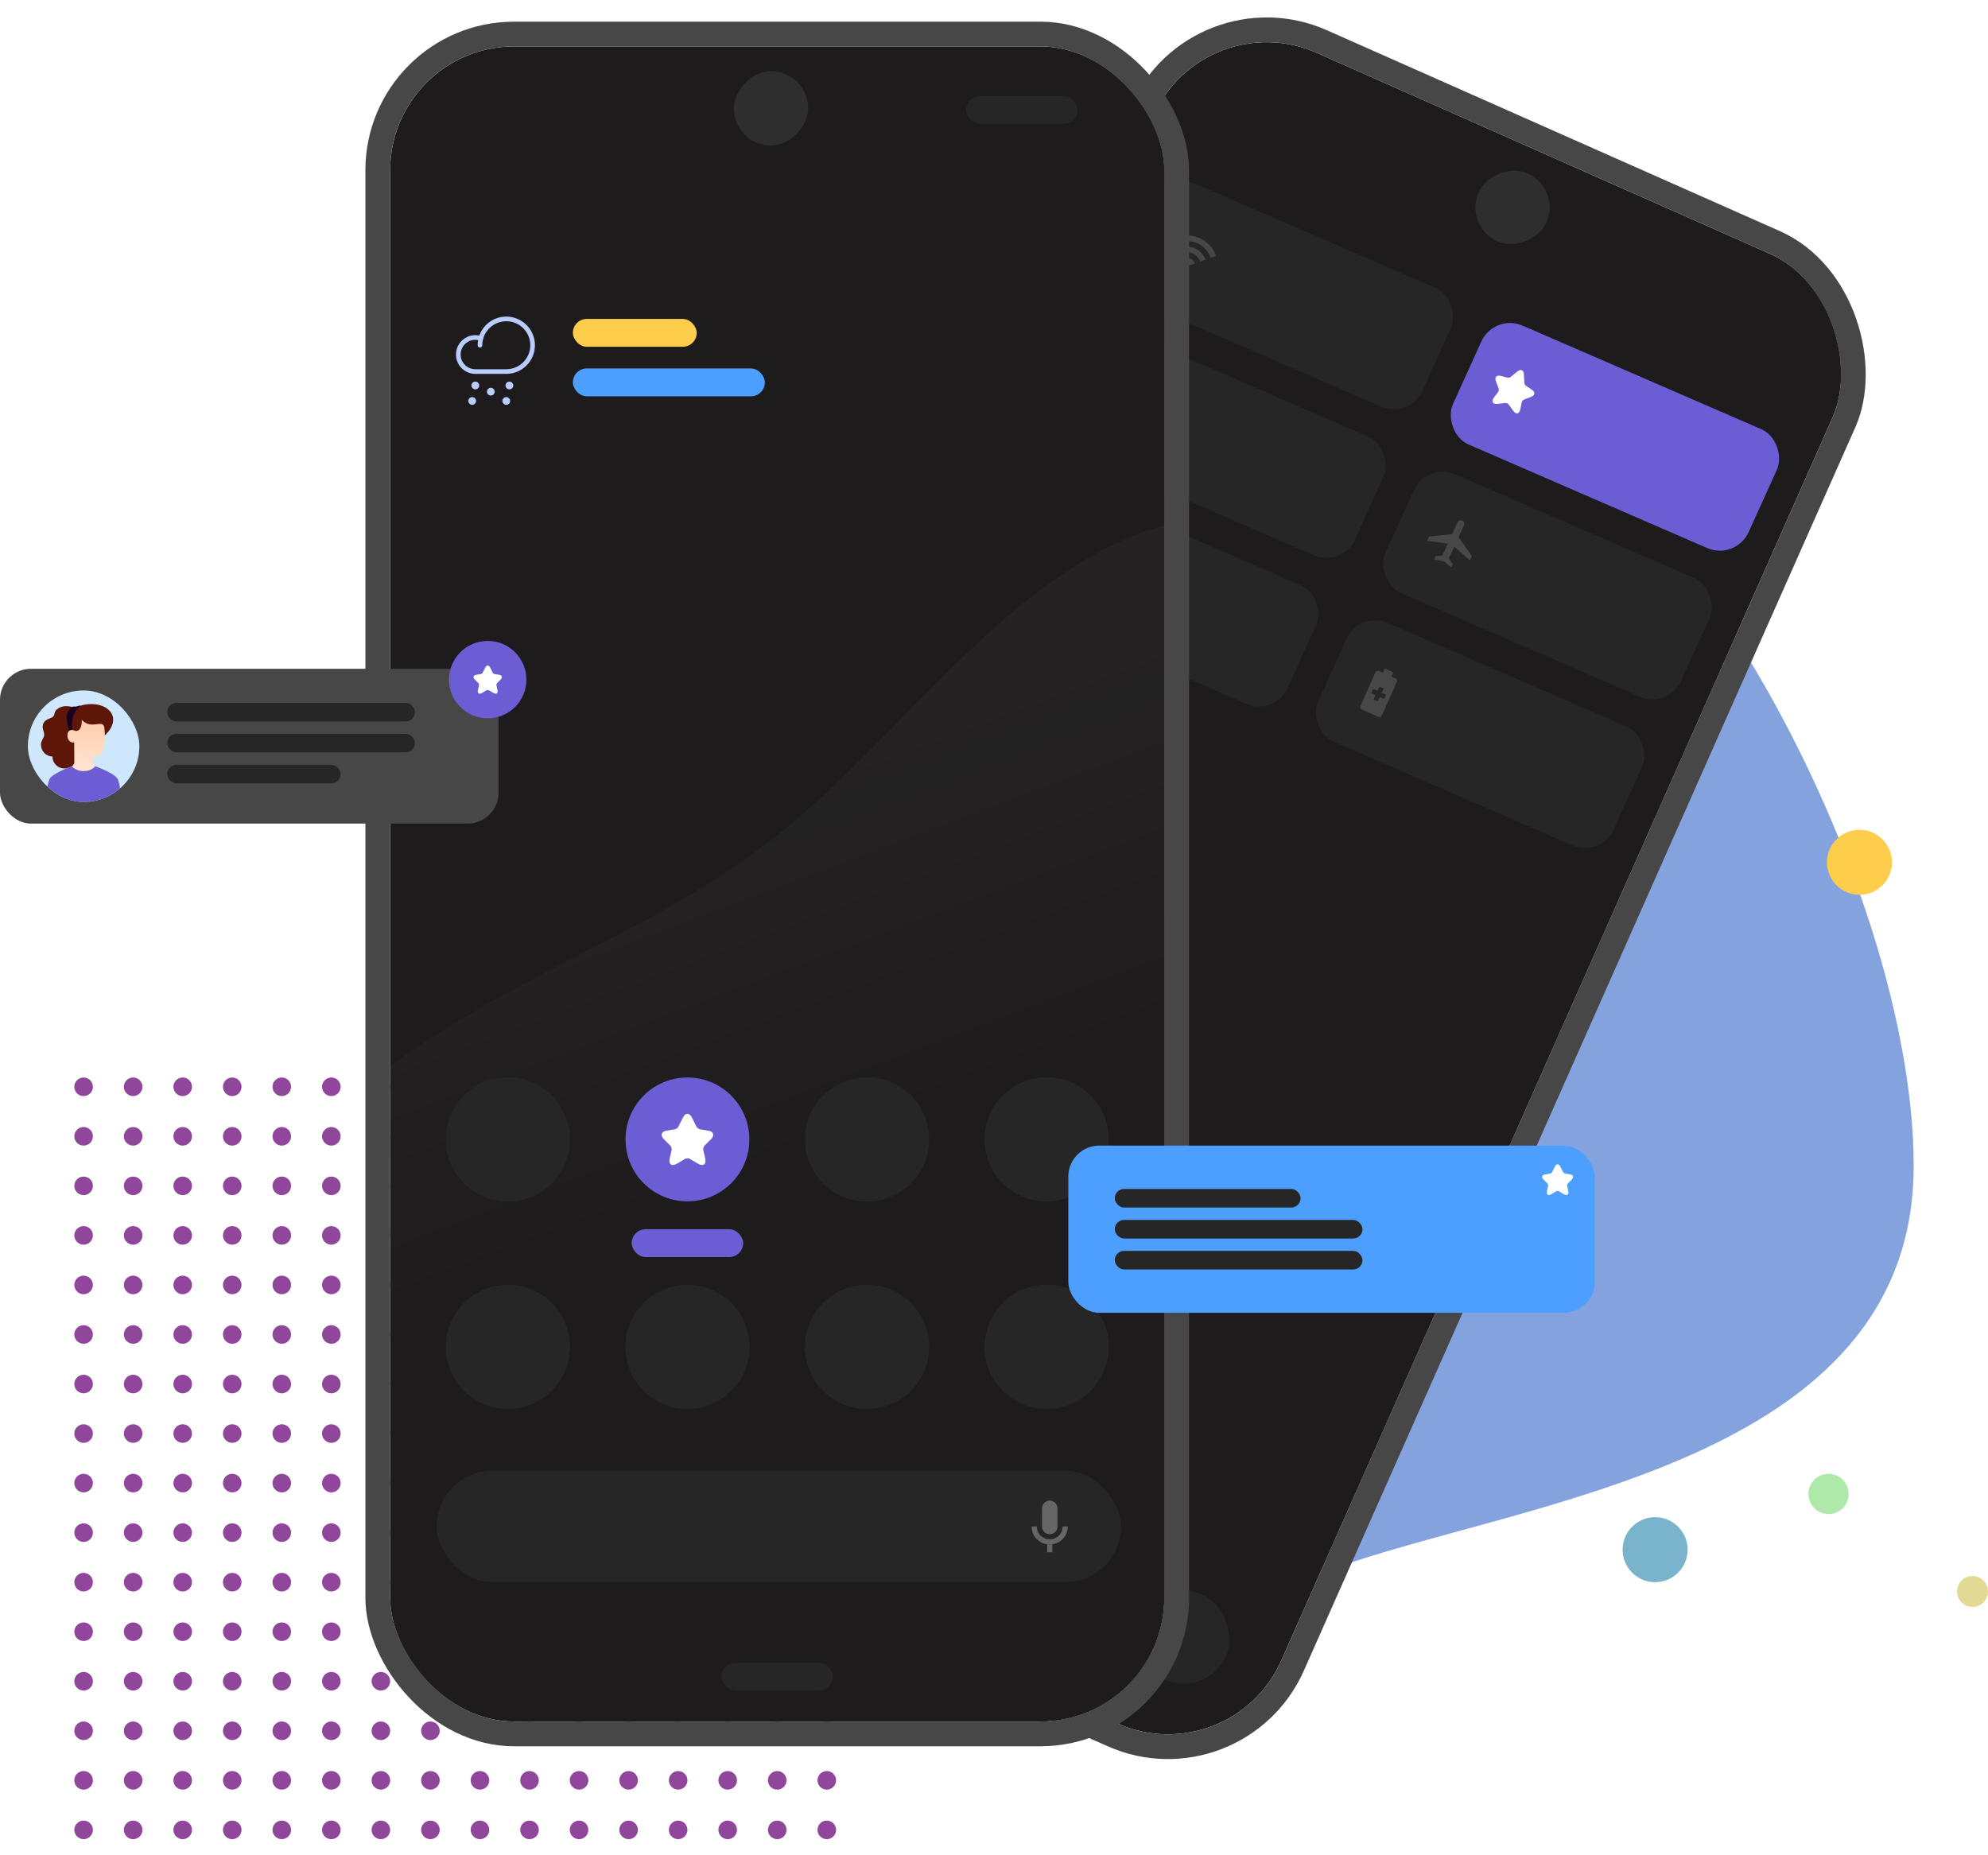 <svg width="642" height="599" viewBox="0 0 642 599" fill="none" xmlns="http://www.w3.org/2000/svg">
<path d="M618 376.5C618 473.15 491 484.5 429.5 507C330.917 507 251 428.65 251 332C251 235.35 330.917 108.5 429.5 108.5C528.083 108.5 618 279.85 618 376.5Z" fill="#648BD6" fill-opacity="0.8"/>
<circle cx="600.5" cy="278.5" r="10.5" fill="#FECD4C"/>
<circle cx="534.5" cy="500.5" r="10.5" fill="#4C9ABB" fill-opacity="0.74"/>
<circle cx="590.5" cy="482.5" r="6.5" fill="#6DD664" fill-opacity="0.55"/>
<circle cx="637" cy="514" r="5" fill="#D6CB64" fill-opacity="0.68"/>
<g clip-path="url(#clip0_50_7065)">
<circle cx="27" cy="351" r="3" fill="#8F469B"/>
<circle cx="43" cy="351" r="3" fill="#8F469B"/>
<circle cx="59" cy="351" r="3" fill="#8F469B"/>
<circle cx="75" cy="351" r="3" fill="#8F469B"/>
<circle cx="91" cy="351" r="3" fill="#8F469B"/>
<circle cx="107" cy="351" r="3" fill="#8F469B"/>
<circle cx="123" cy="351" r="3" fill="#8F469B"/>
<circle cx="139" cy="351" r="3" fill="#8F469B"/>
<circle cx="155" cy="351" r="3" fill="#8F469B"/>
<circle cx="171" cy="351" r="3" fill="#8F469B"/>
<circle cx="187" cy="351" r="3" fill="#8F469B"/>
<circle cx="203" cy="351" r="3" fill="#8F469B"/>
<circle cx="219" cy="351" r="3" fill="#8F469B"/>
<circle cx="235" cy="351" r="3" fill="#8F469B"/>
<circle cx="251" cy="351" r="3" fill="#8F469B"/>
<circle cx="267" cy="351" r="3" fill="#8F469B"/>
<circle cx="27" cy="367" r="3" fill="#8F469B"/>
<circle cx="43" cy="367" r="3" fill="#8F469B"/>
<circle cx="59" cy="367" r="3" fill="#8F469B"/>
<circle cx="75" cy="367" r="3" fill="#8F469B"/>
<circle cx="91" cy="367" r="3" fill="#8F469B"/>
<circle cx="107" cy="367" r="3" fill="#8F469B"/>
<circle cx="123" cy="367" r="3" fill="#8F469B"/>
<circle cx="139" cy="367" r="3" fill="#8F469B"/>
<circle cx="155" cy="367" r="3" fill="#8F469B"/>
<circle cx="171" cy="367" r="3" fill="#8F469B"/>
<circle cx="187" cy="367" r="3" fill="#8F469B"/>
<circle cx="203" cy="367" r="3" fill="#8F469B"/>
<circle cx="219" cy="367" r="3" fill="#8F469B"/>
<circle cx="235" cy="367" r="3" fill="#8F469B"/>
<circle cx="251" cy="367" r="3" fill="#8F469B"/>
<circle cx="267" cy="367" r="3" fill="#8F469B"/>
<circle cx="27" cy="383" r="3" fill="#8F469B"/>
<circle cx="43" cy="383" r="3" fill="#8F469B"/>
<circle cx="59" cy="383" r="3" fill="#8F469B"/>
<circle cx="75" cy="383" r="3" fill="#8F469B"/>
<circle cx="91" cy="383" r="3" fill="#8F469B"/>
<circle cx="107" cy="383" r="3" fill="#8F469B"/>
<circle cx="123" cy="383" r="3" fill="#8F469B"/>
<circle cx="139" cy="383" r="3" fill="#8F469B"/>
<circle cx="155" cy="383" r="3" fill="#8F469B"/>
<circle cx="171" cy="383" r="3" fill="#8F469B"/>
<circle cx="187" cy="383" r="3" fill="#8F469B"/>
<circle cx="203" cy="383" r="3" fill="#8F469B"/>
<circle cx="219" cy="383" r="3" fill="#8F469B"/>
<circle cx="235" cy="383" r="3" fill="#8F469B"/>
<circle cx="251" cy="383" r="3" fill="#8F469B"/>
<circle cx="267" cy="383" r="3" fill="#8F469B"/>
<circle cx="27" cy="399" r="3" fill="#8F469B"/>
<circle cx="43" cy="399" r="3" fill="#8F469B"/>
<circle cx="59" cy="399" r="3" fill="#8F469B"/>
<circle cx="75" cy="399" r="3" fill="#8F469B"/>
<circle cx="91" cy="399" r="3" fill="#8F469B"/>
<circle cx="107" cy="399" r="3" fill="#8F469B"/>
<circle cx="123" cy="399" r="3" fill="#8F469B"/>
<circle cx="139" cy="399" r="3" fill="#8F469B"/>
<circle cx="155" cy="399" r="3" fill="#8F469B"/>
<circle cx="171" cy="399" r="3" fill="#8F469B"/>
<circle cx="187" cy="399" r="3" fill="#8F469B"/>
<circle cx="203" cy="399" r="3" fill="#8F469B"/>
<circle cx="219" cy="399" r="3" fill="#8F469B"/>
<circle cx="235" cy="399" r="3" fill="#8F469B"/>
<circle cx="251" cy="399" r="3" fill="#8F469B"/>
<circle cx="267" cy="399" r="3" fill="#8F469B"/>
<circle cx="27" cy="415" r="3" fill="#8F469B"/>
<circle cx="43" cy="415" r="3" fill="#8F469B"/>
<circle cx="59" cy="415" r="3" fill="#8F469B"/>
<circle cx="75" cy="415" r="3" fill="#8F469B"/>
<circle cx="91" cy="415" r="3" fill="#8F469B"/>
<circle cx="107" cy="415" r="3" fill="#8F469B"/>
<circle cx="123" cy="415" r="3" fill="#8F469B"/>
<circle cx="139" cy="415" r="3" fill="#8F469B"/>
<circle cx="155" cy="415" r="3" fill="#8F469B"/>
<circle cx="171" cy="415" r="3" fill="#8F469B"/>
<circle cx="187" cy="415" r="3" fill="#8F469B"/>
<circle cx="203" cy="415" r="3" fill="#8F469B"/>
<circle cx="219" cy="415" r="3" fill="#8F469B"/>
<circle cx="235" cy="415" r="3" fill="#8F469B"/>
<circle cx="251" cy="415" r="3" fill="#8F469B"/>
<circle cx="267" cy="415" r="3" fill="#8F469B"/>
<circle cx="27" cy="431" r="3" fill="#8F469B"/>
<circle cx="43" cy="431" r="3" fill="#8F469B"/>
<circle cx="59" cy="431" r="3" fill="#8F469B"/>
<circle cx="75" cy="431" r="3" fill="#8F469B"/>
<circle cx="91" cy="431" r="3" fill="#8F469B"/>
<circle cx="107" cy="431" r="3" fill="#8F469B"/>
<circle cx="123" cy="431" r="3" fill="#8F469B"/>
<circle cx="139" cy="431" r="3" fill="#8F469B"/>
<circle cx="155" cy="431" r="3" fill="#8F469B"/>
<circle cx="171" cy="431" r="3" fill="#8F469B"/>
<circle cx="187" cy="431" r="3" fill="#8F469B"/>
<circle cx="203" cy="431" r="3" fill="#8F469B"/>
<circle cx="219" cy="431" r="3" fill="#8F469B"/>
<circle cx="235" cy="431" r="3" fill="#8F469B"/>
<circle cx="251" cy="431" r="3" fill="#8F469B"/>
<circle cx="267" cy="431" r="3" fill="#8F469B"/>
<circle cx="27" cy="447" r="3" fill="#8F469B"/>
<circle cx="43" cy="447" r="3" fill="#8F469B"/>
<circle cx="59" cy="447" r="3" fill="#8F469B"/>
<circle cx="75" cy="447" r="3" fill="#8F469B"/>
<circle cx="91" cy="447" r="3" fill="#8F469B"/>
<circle cx="107" cy="447" r="3" fill="#8F469B"/>
<circle cx="123" cy="447" r="3" fill="#8F469B"/>
<circle cx="139" cy="447" r="3" fill="#8F469B"/>
<circle cx="155" cy="447" r="3" fill="#8F469B"/>
<circle cx="171" cy="447" r="3" fill="#8F469B"/>
<circle cx="187" cy="447" r="3" fill="#8F469B"/>
<circle cx="203" cy="447" r="3" fill="#8F469B"/>
<circle cx="219" cy="447" r="3" fill="#8F469B"/>
<circle cx="235" cy="447" r="3" fill="#8F469B"/>
<circle cx="251" cy="447" r="3" fill="#8F469B"/>
<circle cx="267" cy="447" r="3" fill="#8F469B"/>
<circle cx="27" cy="463" r="3" fill="#8F469B"/>
<circle cx="43" cy="463" r="3" fill="#8F469B"/>
<circle cx="59" cy="463" r="3" fill="#8F469B"/>
<circle cx="75" cy="463" r="3" fill="#8F469B"/>
<circle cx="91" cy="463" r="3" fill="#8F469B"/>
<circle cx="107" cy="463" r="3" fill="#8F469B"/>
<circle cx="123" cy="463" r="3" fill="#8F469B"/>
<circle cx="139" cy="463" r="3" fill="#8F469B"/>
<circle cx="155" cy="463" r="3" fill="#8F469B"/>
<circle cx="171" cy="463" r="3" fill="#8F469B"/>
<circle cx="187" cy="463" r="3" fill="#8F469B"/>
<circle cx="203" cy="463" r="3" fill="#8F469B"/>
<circle cx="219" cy="463" r="3" fill="#8F469B"/>
<circle cx="235" cy="463" r="3" fill="#8F469B"/>
<circle cx="251" cy="463" r="3" fill="#8F469B"/>
<circle cx="267" cy="463" r="3" fill="#8F469B"/>
<circle cx="27" cy="479" r="3" fill="#8F469B"/>
<circle cx="43" cy="479" r="3" fill="#8F469B"/>
<circle cx="59" cy="479" r="3" fill="#8F469B"/>
<circle cx="75" cy="479" r="3" fill="#8F469B"/>
<circle cx="91" cy="479" r="3" fill="#8F469B"/>
<circle cx="107" cy="479" r="3" fill="#8F469B"/>
<circle cx="123" cy="479" r="3" fill="#8F469B"/>
<circle cx="139" cy="479" r="3" fill="#8F469B"/>
<circle cx="155" cy="479" r="3" fill="#8F469B"/>
<circle cx="171" cy="479" r="3" fill="#8F469B"/>
<circle cx="187" cy="479" r="3" fill="#8F469B"/>
<circle cx="203" cy="479" r="3" fill="#8F469B"/>
<circle cx="219" cy="479" r="3" fill="#8F469B"/>
<circle cx="235" cy="479" r="3" fill="#8F469B"/>
<circle cx="251" cy="479" r="3" fill="#8F469B"/>
<circle cx="267" cy="479" r="3" fill="#8F469B"/>
<circle cx="27" cy="495" r="3" fill="#8F469B"/>
<circle cx="43" cy="495" r="3" fill="#8F469B"/>
<circle cx="59" cy="495" r="3" fill="#8F469B"/>
<circle cx="75" cy="495" r="3" fill="#8F469B"/>
<circle cx="91" cy="495" r="3" fill="#8F469B"/>
<circle cx="107" cy="495" r="3" fill="#8F469B"/>
<circle cx="123" cy="495" r="3" fill="#8F469B"/>
<circle cx="139" cy="495" r="3" fill="#8F469B"/>
<circle cx="155" cy="495" r="3" fill="#8F469B"/>
<circle cx="171" cy="495" r="3" fill="#8F469B"/>
<circle cx="187" cy="495" r="3" fill="#8F469B"/>
<circle cx="203" cy="495" r="3" fill="#8F469B"/>
<circle cx="219" cy="495" r="3" fill="#8F469B"/>
<circle cx="235" cy="495" r="3" fill="#8F469B"/>
<circle cx="251" cy="495" r="3" fill="#8F469B"/>
<circle cx="267" cy="495" r="3" fill="#8F469B"/>
<circle cx="27" cy="511" r="3" fill="#8F469B"/>
<circle cx="43" cy="511" r="3" fill="#8F469B"/>
<circle cx="59" cy="511" r="3" fill="#8F469B"/>
<circle cx="75" cy="511" r="3" fill="#8F469B"/>
<circle cx="91" cy="511" r="3" fill="#8F469B"/>
<circle cx="107" cy="511" r="3" fill="#8F469B"/>
<circle cx="123" cy="511" r="3" fill="#8F469B"/>
<circle cx="139" cy="511" r="3" fill="#8F469B"/>
<circle cx="155" cy="511" r="3" fill="#8F469B"/>
<circle cx="171" cy="511" r="3" fill="#8F469B"/>
<circle cx="187" cy="511" r="3" fill="#8F469B"/>
<circle cx="203" cy="511" r="3" fill="#8F469B"/>
<circle cx="219" cy="511" r="3" fill="#8F469B"/>
<circle cx="235" cy="511" r="3" fill="#8F469B"/>
<circle cx="251" cy="511" r="3" fill="#8F469B"/>
<circle cx="267" cy="511" r="3" fill="#8F469B"/>
<circle cx="27" cy="527" r="3" fill="#8F469B"/>
<circle cx="43" cy="527" r="3" fill="#8F469B"/>
<circle cx="59" cy="527" r="3" fill="#8F469B"/>
<circle cx="75" cy="527" r="3" fill="#8F469B"/>
<circle cx="91" cy="527" r="3" fill="#8F469B"/>
<circle cx="107" cy="527" r="3" fill="#8F469B"/>
<circle cx="123" cy="527" r="3" fill="#8F469B"/>
<circle cx="139" cy="527" r="3" fill="#8F469B"/>
<circle cx="155" cy="527" r="3" fill="#8F469B"/>
<circle cx="171" cy="527" r="3" fill="#8F469B"/>
<circle cx="187" cy="527" r="3" fill="#8F469B"/>
<circle cx="203" cy="527" r="3" fill="#8F469B"/>
<circle cx="219" cy="527" r="3" fill="#8F469B"/>
<circle cx="235" cy="527" r="3" fill="#8F469B"/>
<circle cx="251" cy="527" r="3" fill="#8F469B"/>
<circle cx="267" cy="527" r="3" fill="#8F469B"/>
<circle cx="27" cy="543" r="3" fill="#8F469B"/>
<circle cx="43" cy="543" r="3" fill="#8F469B"/>
<circle cx="59" cy="543" r="3" fill="#8F469B"/>
<circle cx="75" cy="543" r="3" fill="#8F469B"/>
<circle cx="91" cy="543" r="3" fill="#8F469B"/>
<circle cx="107" cy="543" r="3" fill="#8F469B"/>
<circle cx="123" cy="543" r="3" fill="#8F469B"/>
<circle cx="139" cy="543" r="3" fill="#8F469B"/>
<circle cx="155" cy="543" r="3" fill="#8F469B"/>
<circle cx="171" cy="543" r="3" fill="#8F469B"/>
<circle cx="187" cy="543" r="3" fill="#8F469B"/>
<circle cx="203" cy="543" r="3" fill="#8F469B"/>
<circle cx="219" cy="543" r="3" fill="#8F469B"/>
<circle cx="235" cy="543" r="3" fill="#8F469B"/>
<circle cx="251" cy="543" r="3" fill="#8F469B"/>
<circle cx="267" cy="543" r="3" fill="#8F469B"/>
<circle cx="27" cy="559" r="3" fill="#8F469B"/>
<circle cx="43" cy="559" r="3" fill="#8F469B"/>
<circle cx="59" cy="559" r="3" fill="#8F469B"/>
<circle cx="75" cy="559" r="3" fill="#8F469B"/>
<circle cx="91" cy="559" r="3" fill="#8F469B"/>
<circle cx="107" cy="559" r="3" fill="#8F469B"/>
<circle cx="123" cy="559" r="3" fill="#8F469B"/>
<circle cx="139" cy="559" r="3" fill="#8F469B"/>
<circle cx="155" cy="559" r="3" fill="#8F469B"/>
<circle cx="171" cy="559" r="3" fill="#8F469B"/>
<circle cx="187" cy="559" r="3" fill="#8F469B"/>
<circle cx="203" cy="559" r="3" fill="#8F469B"/>
<circle cx="219" cy="559" r="3" fill="#8F469B"/>
<circle cx="235" cy="559" r="3" fill="#8F469B"/>
<circle cx="251" cy="559" r="3" fill="#8F469B"/>
<circle cx="267" cy="559" r="3" fill="#8F469B"/>
<circle cx="27" cy="575" r="3" fill="#8F469B"/>
<circle cx="43" cy="575" r="3" fill="#8F469B"/>
<circle cx="59" cy="575" r="3" fill="#8F469B"/>
<circle cx="75" cy="575" r="3" fill="#8F469B"/>
<circle cx="91" cy="575" r="3" fill="#8F469B"/>
<circle cx="107" cy="575" r="3" fill="#8F469B"/>
<circle cx="123" cy="575" r="3" fill="#8F469B"/>
<circle cx="139" cy="575" r="3" fill="#8F469B"/>
<circle cx="155" cy="575" r="3" fill="#8F469B"/>
<circle cx="171" cy="575" r="3" fill="#8F469B"/>
<circle cx="187" cy="575" r="3" fill="#8F469B"/>
<circle cx="203" cy="575" r="3" fill="#8F469B"/>
<circle cx="219" cy="575" r="3" fill="#8F469B"/>
<circle cx="235" cy="575" r="3" fill="#8F469B"/>
<circle cx="251" cy="575" r="3" fill="#8F469B"/>
<circle cx="267" cy="575" r="3" fill="#8F469B"/>
<circle cx="27" cy="591" r="3" fill="#8F469B"/>
<circle cx="43" cy="591" r="3" fill="#8F469B"/>
<circle cx="59" cy="591" r="3" fill="#8F469B"/>
<circle cx="75" cy="591" r="3" fill="#8F469B"/>
<circle cx="91" cy="591" r="3" fill="#8F469B"/>
<circle cx="107" cy="591" r="3" fill="#8F469B"/>
<circle cx="123" cy="591" r="3" fill="#8F469B"/>
<circle cx="139" cy="591" r="3" fill="#8F469B"/>
<circle cx="155" cy="591" r="3" fill="#8F469B"/>
<circle cx="171" cy="591" r="3" fill="#8F469B"/>
<circle cx="187" cy="591" r="3" fill="#8F469B"/>
<circle cx="203" cy="591" r="3" fill="#8F469B"/>
<circle cx="219" cy="591" r="3" fill="#8F469B"/>
<circle cx="235" cy="591" r="3" fill="#8F469B"/>
<circle cx="251" cy="591" r="3" fill="#8F469B"/>
<circle cx="267" cy="591" r="3" fill="#8F469B"/>
</g>
<g clip-path="url(#clip1_50_7065)">
<rect x="388.69" y="0.863" width="239.989" height="519.336" rx="40" transform="rotate(23.916 388.69 0.863)" fill="white"/>
<g clip-path="url(#clip2_50_7065)">
<rect x="388.69" y="0.863" width="239.989" height="519.336" rx="30" transform="rotate(23.916 388.69 0.863)" fill="#1D1B1C"/>
<rect width="104.086" height="42.167" rx="10" transform="matrix(0.917 0.398 -0.413 0.911 377.2 55.496)" fill="#262626"/>
<path d="M380.016 76.648L380.619 78.354C384.842 76.812 389.482 78.999 390.98 83.238L392.679 82.618C390.85 77.44 385.18 74.767 380.016 76.648ZM382.427 83.471L383.332 86.03L385.881 85.1C385.386 83.686 383.838 82.956 382.427 83.471ZM381.222 80.059L381.824 81.765C384.17 80.909 386.749 82.125 387.581 84.479L389.28 83.859C388.117 80.566 384.508 78.865 381.222 80.059Z" fill="#474747"/>
<rect width="104.086" height="42.167" rx="10" transform="matrix(0.917 0.398 -0.413 0.911 482.509 101.171)" fill="#6C5DD4"/>
<path d="M492.133 120.944L492.257 123.609C492.271 123.978 492.538 124.445 492.848 124.649L494.679 125.853C495.85 126.624 495.741 127.673 494.429 128.174L492.212 129.03C491.836 129.175 491.471 129.613 491.393 130.008L490.99 132.105C490.67 133.765 489.612 133.993 488.629 132.616L487.262 130.698C487.015 130.352 486.464 130.107 486.035 130.155L483.697 130.431C482.022 130.63 481.477 129.684 482.489 128.339L483.772 126.631C484.011 126.308 484.091 125.743 483.946 125.367L483.091 123.15C482.587 121.844 483.284 121.056 484.642 121.406L486.764 121.953C487.117 122.043 487.642 121.927 487.926 121.69L489.983 119.992C491.102 119.072 492.068 119.5 492.133 120.944Z" fill="white"/>
<rect width="104.086" height="42.167" rx="10" transform="matrix(0.917 0.398 -0.413 0.911 355.433 103.501)" fill="#262626"/>
<rect width="104.086" height="42.167" rx="10" transform="matrix(0.917 0.398 -0.413 0.911 460.741 149.175)" fill="#262626"/>
<path d="M474.686 180.958L475.316 179.579L471.028 173.452L472.761 169.658C473.022 169.085 472.771 168.412 472.199 168.15C471.626 167.889 470.953 168.14 470.692 168.713L468.959 172.507L461.52 173.278L460.89 174.657L467.541 175.611L465.808 179.405L463.611 179.652L463.139 180.686L466.213 181.257L468.657 183.207L469.13 182.172L467.878 180.35L469.611 176.556L474.686 180.958Z" fill="#474747"/>
<rect width="104.086" height="42.167" rx="10" transform="matrix(0.917 0.398 -0.413 0.911 333.665 151.505)" fill="#262626"/>
<rect width="104.086" height="42.167" rx="10" transform="matrix(0.917 0.398 -0.413 0.911 438.973 197.18)" fill="#262626"/>
<path d="M450.728 219.139L449.348 218.526L449.961 217.146L447.201 215.92L446.588 217.3L445.208 216.687C444.828 216.518 444.38 216.69 444.211 217.07L439.306 228.11C439.138 228.489 439.31 228.938 439.69 229.106L445.21 231.559C445.589 231.727 446.038 231.555 446.206 231.175L451.111 220.136C451.28 219.756 451.107 219.308 450.728 219.139ZM446.972 225.732L445.592 225.119L444.979 226.499L443.599 225.886L444.212 224.506L442.832 223.893L443.445 222.513L444.825 223.126L445.439 221.746L446.819 222.359L446.205 223.739L447.585 224.352L446.972 225.732Z" fill="#474747"/>
<rect x="374.6" y="508.99" width="30" height="30" rx="15" transform="rotate(23.916 374.6 508.99)" fill="#262626"/>
</g>
<rect width="24" height="24" rx="12" transform="matrix(-0.914 -0.405 -0.405 0.914 504.285 60.878)" fill="#2E2E2E"/>
<rect x="280.775" y="522.939" width="36" height="9" rx="4.5" transform="rotate(23.916 280.775 522.939)" fill="#262626"/>
</g>
<rect x="386.655" y="-4.416" width="247.989" height="527.336" rx="44" transform="rotate(23.916 386.655 -4.416)" stroke="#474747" stroke-width="8"/>
<g clip-path="url(#clip3_50_7065)">
<rect x="126" y="15" width="250" height="541" rx="40" fill="white"/>
<g clip-path="url(#clip4_50_7065)">
<rect x="126" y="15" width="250" height="541" rx="30" fill="#1D1B1C"/>
<path d="M520.258 189.147C575.909 209.184 633.204 235.771 662.423 278.31C691.571 320.783 692.643 379.144 664.781 422.915C636.919 466.686 580.196 495.866 540.547 521.87C500.897 547.937 478.322 570.763 450.46 588.92C422.67 607.077 389.522 620.565 354.802 623.158C320.011 625.752 283.576 617.582 243.284 605.974C202.92 594.302 158.77 579.323 121.121 550.661C83.472 521.999 52.467 479.785 56.325 439.58C60.254 399.376 99.189 361.182 138.696 335.568C178.202 309.889 218.423 296.791 254.786 266.702C291.22 236.549 323.797 189.536 367.161 172.676C410.525 155.816 464.534 169.174 520.258 189.147Z" fill="url(#paint0_linear_50_7065)"/>
<circle cx="164" cy="435" r="20" fill="#262626"/>
<circle cx="164" cy="435" r="20" fill="#262626"/>
<circle cx="164" cy="435" r="20" fill="#262626"/>
<circle cx="222" cy="435" r="20" fill="#262626"/>
<circle cx="222" cy="435" r="20" fill="#262626"/>
<circle cx="222" cy="435" r="20" fill="#262626"/>
<circle cx="280" cy="435" r="20" fill="#262626"/>
<circle cx="280" cy="435" r="20" fill="#262626"/>
<circle cx="280" cy="435" r="20" fill="#262626"/>
<circle cx="338" cy="435" r="20" fill="#262626"/>
<circle cx="338" cy="435" r="20" fill="#262626"/>
<circle cx="338" cy="435" r="20" fill="#262626"/>
<circle cx="164" cy="368" r="20" fill="#262626"/>
<circle cx="164" cy="368" r="20" fill="#262626"/>
<circle cx="164" cy="368" r="20" fill="#262626"/>
<circle cx="222" cy="368" r="20" fill="#6C5DD4"/>
<path d="M223.442 360.925L224.908 363.859C225.108 364.267 225.642 364.659 226.092 364.734L228.75 365.175C230.45 365.459 230.85 366.692 229.625 367.909L227.558 369.975C227.208 370.325 227.017 371 227.125 371.484L227.717 374.042C228.183 376.067 227.108 376.85 225.317 375.792L222.825 374.317C222.375 374.05 221.633 374.05 221.175 374.317L218.683 375.792C216.9 376.85 215.817 376.059 216.283 374.042L216.875 371.484C216.983 371 216.792 370.325 216.442 369.975L214.375 367.909C213.158 366.692 213.55 365.459 215.25 365.175L217.908 364.734C218.35 364.659 218.883 364.267 219.083 363.859L220.55 360.925C221.35 359.334 222.65 359.334 223.442 360.925Z" fill="white"/>
<circle cx="280" cy="368" r="20" fill="#262626"/>
<circle cx="280" cy="368" r="20" fill="#262626"/>
<circle cx="280" cy="368" r="20" fill="#262626"/>
<circle cx="338" cy="368" r="20" fill="#262626"/>
<circle cx="338" cy="368" r="20" fill="#262626"/>
<circle cx="338" cy="368" r="20" fill="#262626"/>
</g>
<rect width="24" height="24" rx="12" transform="matrix(-1 0 0 1 261 23)" fill="#2E2E2E"/>
<g filter="url(#filter0_b_50_7065)">
<rect x="141" y="475" width="221" height="36" rx="18" fill="#262626"/>
</g>
<path d="M339 495.5C339.663 495.5 340.299 495.237 340.768 494.768C341.237 494.299 341.5 493.663 341.5 493V487.167C341.5 486.504 341.237 485.868 340.768 485.399C340.299 484.93 339.663 484.667 339 484.667C338.337 484.667 337.701 484.93 337.232 485.399C336.763 485.868 336.5 486.504 336.5 487.167V493C336.5 493.663 336.763 494.299 337.232 494.768C337.701 495.237 338.337 495.5 339 495.5Z" fill="#666666"/>
<path d="M339.833 498.767H338.166V501.333H339.833V498.767Z" fill="#666666"/>
<path d="M334.833 493H333.166C333.155 494.541 333.754 496.024 334.833 497.125L336.008 495.95C335.242 495.16 334.82 494.1 334.833 493V493Z" fill="#666666"/>
<path d="M339 497.167C338.452 497.167 337.909 497.058 337.403 496.848C336.896 496.638 336.437 496.33 336.05 495.942L334.875 497.125C335.691 497.941 336.73 498.497 337.862 498.722C338.993 498.947 340.166 498.831 341.232 498.39C342.298 497.948 343.209 497.2 343.85 496.241C344.491 495.282 344.833 494.154 344.833 493H343.166C343.166 494.105 342.727 495.165 341.946 495.946C341.165 496.728 340.105 497.167 339 497.167V497.167Z" fill="#666666"/>
<path d="M155 111.5C155 109.819 155.499 108.175 156.433 106.778C157.367 105.38 158.694 104.29 160.247 103.647C161.8 103.004 163.509 102.835 165.158 103.163C166.807 103.491 168.322 104.301 169.51 105.49C170.699 106.678 171.509 108.193 171.837 109.842C172.165 111.491 171.996 113.2 171.353 114.753C170.71 116.306 169.62 117.634 168.222 118.567C166.825 119.501 165.181 120 163.5 120H153.5C152.701 119.999 151.913 119.825 151.188 119.488C150.464 119.152 149.822 118.662 149.306 118.052C148.79 117.443 148.413 116.728 148.201 115.958C147.99 115.188 147.948 114.381 148.08 113.594C148.211 112.806 148.513 112.056 148.964 111.397C149.414 110.738 150.003 110.184 150.689 109.776C151.375 109.367 152.141 109.112 152.936 109.03C153.73 108.947 154.533 109.038 155.288 109.297" stroke="#B8CCFE" stroke-width="1.5" stroke-linecap="round" stroke-linejoin="round"/>
<path d="M153.5 125.75C154.19 125.75 154.75 125.19 154.75 124.5C154.75 123.81 154.19 123.25 153.5 123.25C152.81 123.25 152.25 123.81 152.25 124.5C152.25 125.19 152.81 125.75 153.5 125.75Z" fill="#B8CCFE"/>
<path d="M158.5 127.75C159.19 127.75 159.75 127.19 159.75 126.5C159.75 125.81 159.19 125.25 158.5 125.25C157.81 125.25 157.25 125.81 157.25 126.5C157.25 127.19 157.81 127.75 158.5 127.75Z" fill="#B8CCFE"/>
<path d="M164.5 125.75C165.19 125.75 165.75 125.19 165.75 124.5C165.75 123.81 165.19 123.25 164.5 123.25C163.81 123.25 163.25 123.81 163.25 124.5C163.25 125.19 163.81 125.75 164.5 125.75Z" fill="#B8CCFE"/>
<path d="M152.5 130.75C153.19 130.75 153.75 130.19 153.75 129.5C153.75 128.81 153.19 128.25 152.5 128.25C151.81 128.25 151.25 128.81 151.25 129.5C151.25 130.19 151.81 130.75 152.5 130.75Z" fill="#B8CCFE"/>
<path d="M163.5 130.75C164.19 130.75 164.75 130.19 164.75 129.5C164.75 128.81 164.19 128.25 163.5 128.25C162.81 128.25 162.25 128.81 162.25 129.5C162.25 130.19 162.81 130.75 163.5 130.75Z" fill="#B8CCFE"/>
<rect x="185" y="103" width="40" height="9" rx="4.5" fill="#FECD4C"/>
<rect x="185" y="119" width="62" height="9" rx="4.5" fill="#4C9FFF"/>
</g>
<rect x="122" y="11" width="258" height="549" rx="44" stroke="#474747" stroke-width="8"/>
<rect y="216" width="161" height="50" rx="10" fill="#474747"/>
<rect x="54" y="237" width="80" height="6" rx="3" fill="#262626"/>
<rect x="54" y="227" width="80" height="6" rx="3" fill="#262626"/>
<rect x="54" y="247" width="56" height="6" rx="3" fill="#262626"/>
<circle cx="157.5" cy="219.5" r="12.5" fill="#6C5DD4"/>
<path d="M158.293 215.609L159.099 217.222C159.209 217.447 159.503 217.662 159.75 217.703L161.212 217.946C162.147 218.102 162.367 218.78 161.694 219.45L160.557 220.586C160.364 220.779 160.259 221.15 160.319 221.416L160.644 222.823C160.901 223.937 160.309 224.367 159.324 223.785L157.954 222.974C157.706 222.827 157.298 222.827 157.046 222.974L155.676 223.785C154.695 224.367 154.099 223.932 154.356 222.823L154.681 221.416C154.741 221.15 154.635 220.779 154.443 220.586L153.306 219.45C152.637 218.78 152.852 218.102 153.787 217.946L155.249 217.703C155.492 217.662 155.786 217.447 155.896 217.222L156.702 215.609C157.142 214.733 157.857 214.733 158.293 215.609Z" fill="white"/>
<g clip-path="url(#clip5_50_7065)">
<rect x="9" y="223" width="36" height="36" rx="18" fill="#CFE7FD"/>
<path d="M23.795 248.065C24.834 246.337 27.221 243.025 32.902 238.37C41.474 231.347 33.383 224.924 24.691 228.345C23.762 228.711 21.185 227.246 18.798 228.789C17.258 229.785 17.858 230.566 17.258 231.346C16.659 232.127 14.347 232.081 13.841 234.107C13.541 235.308 14.371 236.565 14.26 237.469C14.149 238.372 13.273 239.187 13.231 240.38C13.213 240.884 13.294 241.386 13.47 241.859C13.647 242.331 13.914 242.764 14.258 243.133C14.601 243.502 15.014 243.8 15.473 244.009C15.931 244.219 16.427 244.336 16.93 244.354C16.935 245.35 17.323 246.306 18.016 247.022C18.708 247.738 19.651 248.158 20.646 248.196C21.285 248.219 21.918 248.082 22.49 247.797C23.057 248.319 23.543 248.483 23.795 248.065Z" fill="#5E1608"/>
<path d="M25.92 227.92C24.442 228.868 22.614 231.977 23.416 236.151C23.591 237.062 23.044 237.334 22.576 236.211C21.164 232.822 21.001 229.766 23.416 228.304C23.836 228.051 24.076 228.256 24.376 228.231C24.947 228.184 25.715 227.779 25.92 227.92Z" fill="url(#paint1_linear_50_7065)"/>
<path d="M24 246.28C24 245.2 23.963 239.873 23.965 239.783C21 240.22 21.06 234.58 24.06 235.96C24.72 236.38 26.58 235.96 26.4 232.48C29.64 235.96 33.402 231.901 33.724 235.209C34.165 239.725 33.722 244.451 30.915 244.451C30.608 244.448 30.302 244.417 30 244.36V246.28C30 247.48 32.16 248.08 32.16 248.08C32.16 248.08 28.429 251.596 26.88 251.577C25.331 251.557 21.84 248.08 21.84 248.08C21.84 248.08 24 247.48 24 246.28Z" fill="url(#paint2_linear_50_7065)"/>
<g style="mix-blend-mode:multiply">
<path d="M30 244.359C28.512 244.029 27.101 243.414 25.846 242.548C25.846 242.548 26.881 245.079 29.996 245.559L30 244.359Z" fill="#FFDBC9"/>
</g>
<path d="M38.04 251.68C38.911 253.615 39.36 259.48 39.36 259.48H14.64C14.64 259.48 15.089 253.615 15.96 251.68C16.723 249.985 21.749 248.039 23.222 247.48C24.072 248.431 25.291 249.04 27 249.04C28.709 249.04 29.928 248.431 30.779 247.48C32.252 248.039 37.277 249.985 38.04 251.68Z" fill="#6C5DD4"/>
</g>
<rect x="204" y="397" width="36" height="9" rx="4.5" fill="#6C5DD4"/>
<rect x="312" y="31" width="36" height="9" rx="4.5" fill="#262626"/>
<rect x="233" y="537" width="36" height="9" rx="4.5" fill="#262626"/>
<rect x="345" y="370" width="170" height="54" rx="10" fill="#4C9FFF"/>
<path d="M503.881 376.755L504.761 378.515C504.881 378.76 505.201 378.995 505.471 379.04L507.066 379.305C508.086 379.475 508.326 380.215 507.591 380.945L506.351 382.185C506.141 382.395 506.026 382.8 506.091 383.09L506.446 384.625C506.726 385.84 506.081 386.31 505.006 385.675L503.511 384.79C503.241 384.63 502.796 384.63 502.521 384.79L501.026 385.675C499.956 386.31 499.306 385.835 499.586 384.625L499.941 383.09C500.006 382.8 499.891 382.395 499.681 382.185L498.441 380.945C497.711 380.215 497.946 379.475 498.966 379.305L500.561 379.04C500.826 378.995 501.146 378.76 501.266 378.515L502.146 376.755C502.626 375.8 503.406 375.8 503.881 376.755Z" fill="white"/>
<rect x="360" y="394" width="80" height="6" rx="3" fill="#262626"/>
<rect x="360" y="384" width="60" height="6" rx="3" fill="#262626"/>
<rect x="360" y="404" width="80" height="6" rx="3" fill="#262626"/>
<defs>
<filter id="filter0_b_50_7065" x="66" y="400" width="371" height="186" filterUnits="userSpaceOnUse" color-interpolation-filters="sRGB">
<feFlood flood-opacity="0" result="BackgroundImageFix"/>
<feGaussianBlur in="BackgroundImageFix" stdDeviation="37.5"/>
<feComposite in2="SourceAlpha" operator="in" result="effect1_backgroundBlur_50_7065"/>
<feBlend mode="normal" in="SourceGraphic" in2="effect1_backgroundBlur_50_7065" result="shape"/>
</filter>
<linearGradient id="paint0_linear_50_7065" x1="228.5" y1="267" x2="267.5" y2="370.5" gradientUnits="userSpaceOnUse">
<stop stop-color="#8E8E8E" stop-opacity="0.06"/>
<stop offset="1" stop-color="#8E8E8E" stop-opacity="0"/>
</linearGradient>
<linearGradient id="paint1_linear_50_7065" x1="23.735" y1="227.89" x2="23.735" y2="236.949" gradientUnits="userSpaceOnUse">
<stop stop-color="#1D0024"/>
<stop offset="1" stop-color="#100014"/>
</linearGradient>
<linearGradient id="paint2_linear_50_7065" x1="27.823" y1="232.48" x2="27.823" y2="251.577" gradientUnits="userSpaceOnUse">
<stop stop-color="#FFCDAB"/>
<stop offset="1" stop-color="#FFE9DA"/>
</linearGradient>
<clipPath id="clip0_50_7065">
<rect width="256" height="251" fill="white" transform="translate(24 348)"/>
</clipPath>
<clipPath id="clip1_50_7065">
<rect x="388.69" y="0.863" width="239.989" height="519.336" rx="40" transform="rotate(23.916 388.69 0.863)" fill="white"/>
</clipPath>
<clipPath id="clip2_50_7065">
<rect x="388.69" y="0.863" width="239.989" height="519.336" rx="30" transform="rotate(23.916 388.69 0.863)" fill="white"/>
</clipPath>
<clipPath id="clip3_50_7065">
<rect x="126" y="15" width="250" height="541" rx="40" fill="white"/>
</clipPath>
<clipPath id="clip4_50_7065">
<rect x="126" y="15" width="250" height="541" rx="30" fill="white"/>
</clipPath>
<clipPath id="clip5_50_7065">
<rect x="9" y="223" width="36" height="36" rx="18" fill="white"/>
</clipPath>
</defs>
</svg>
